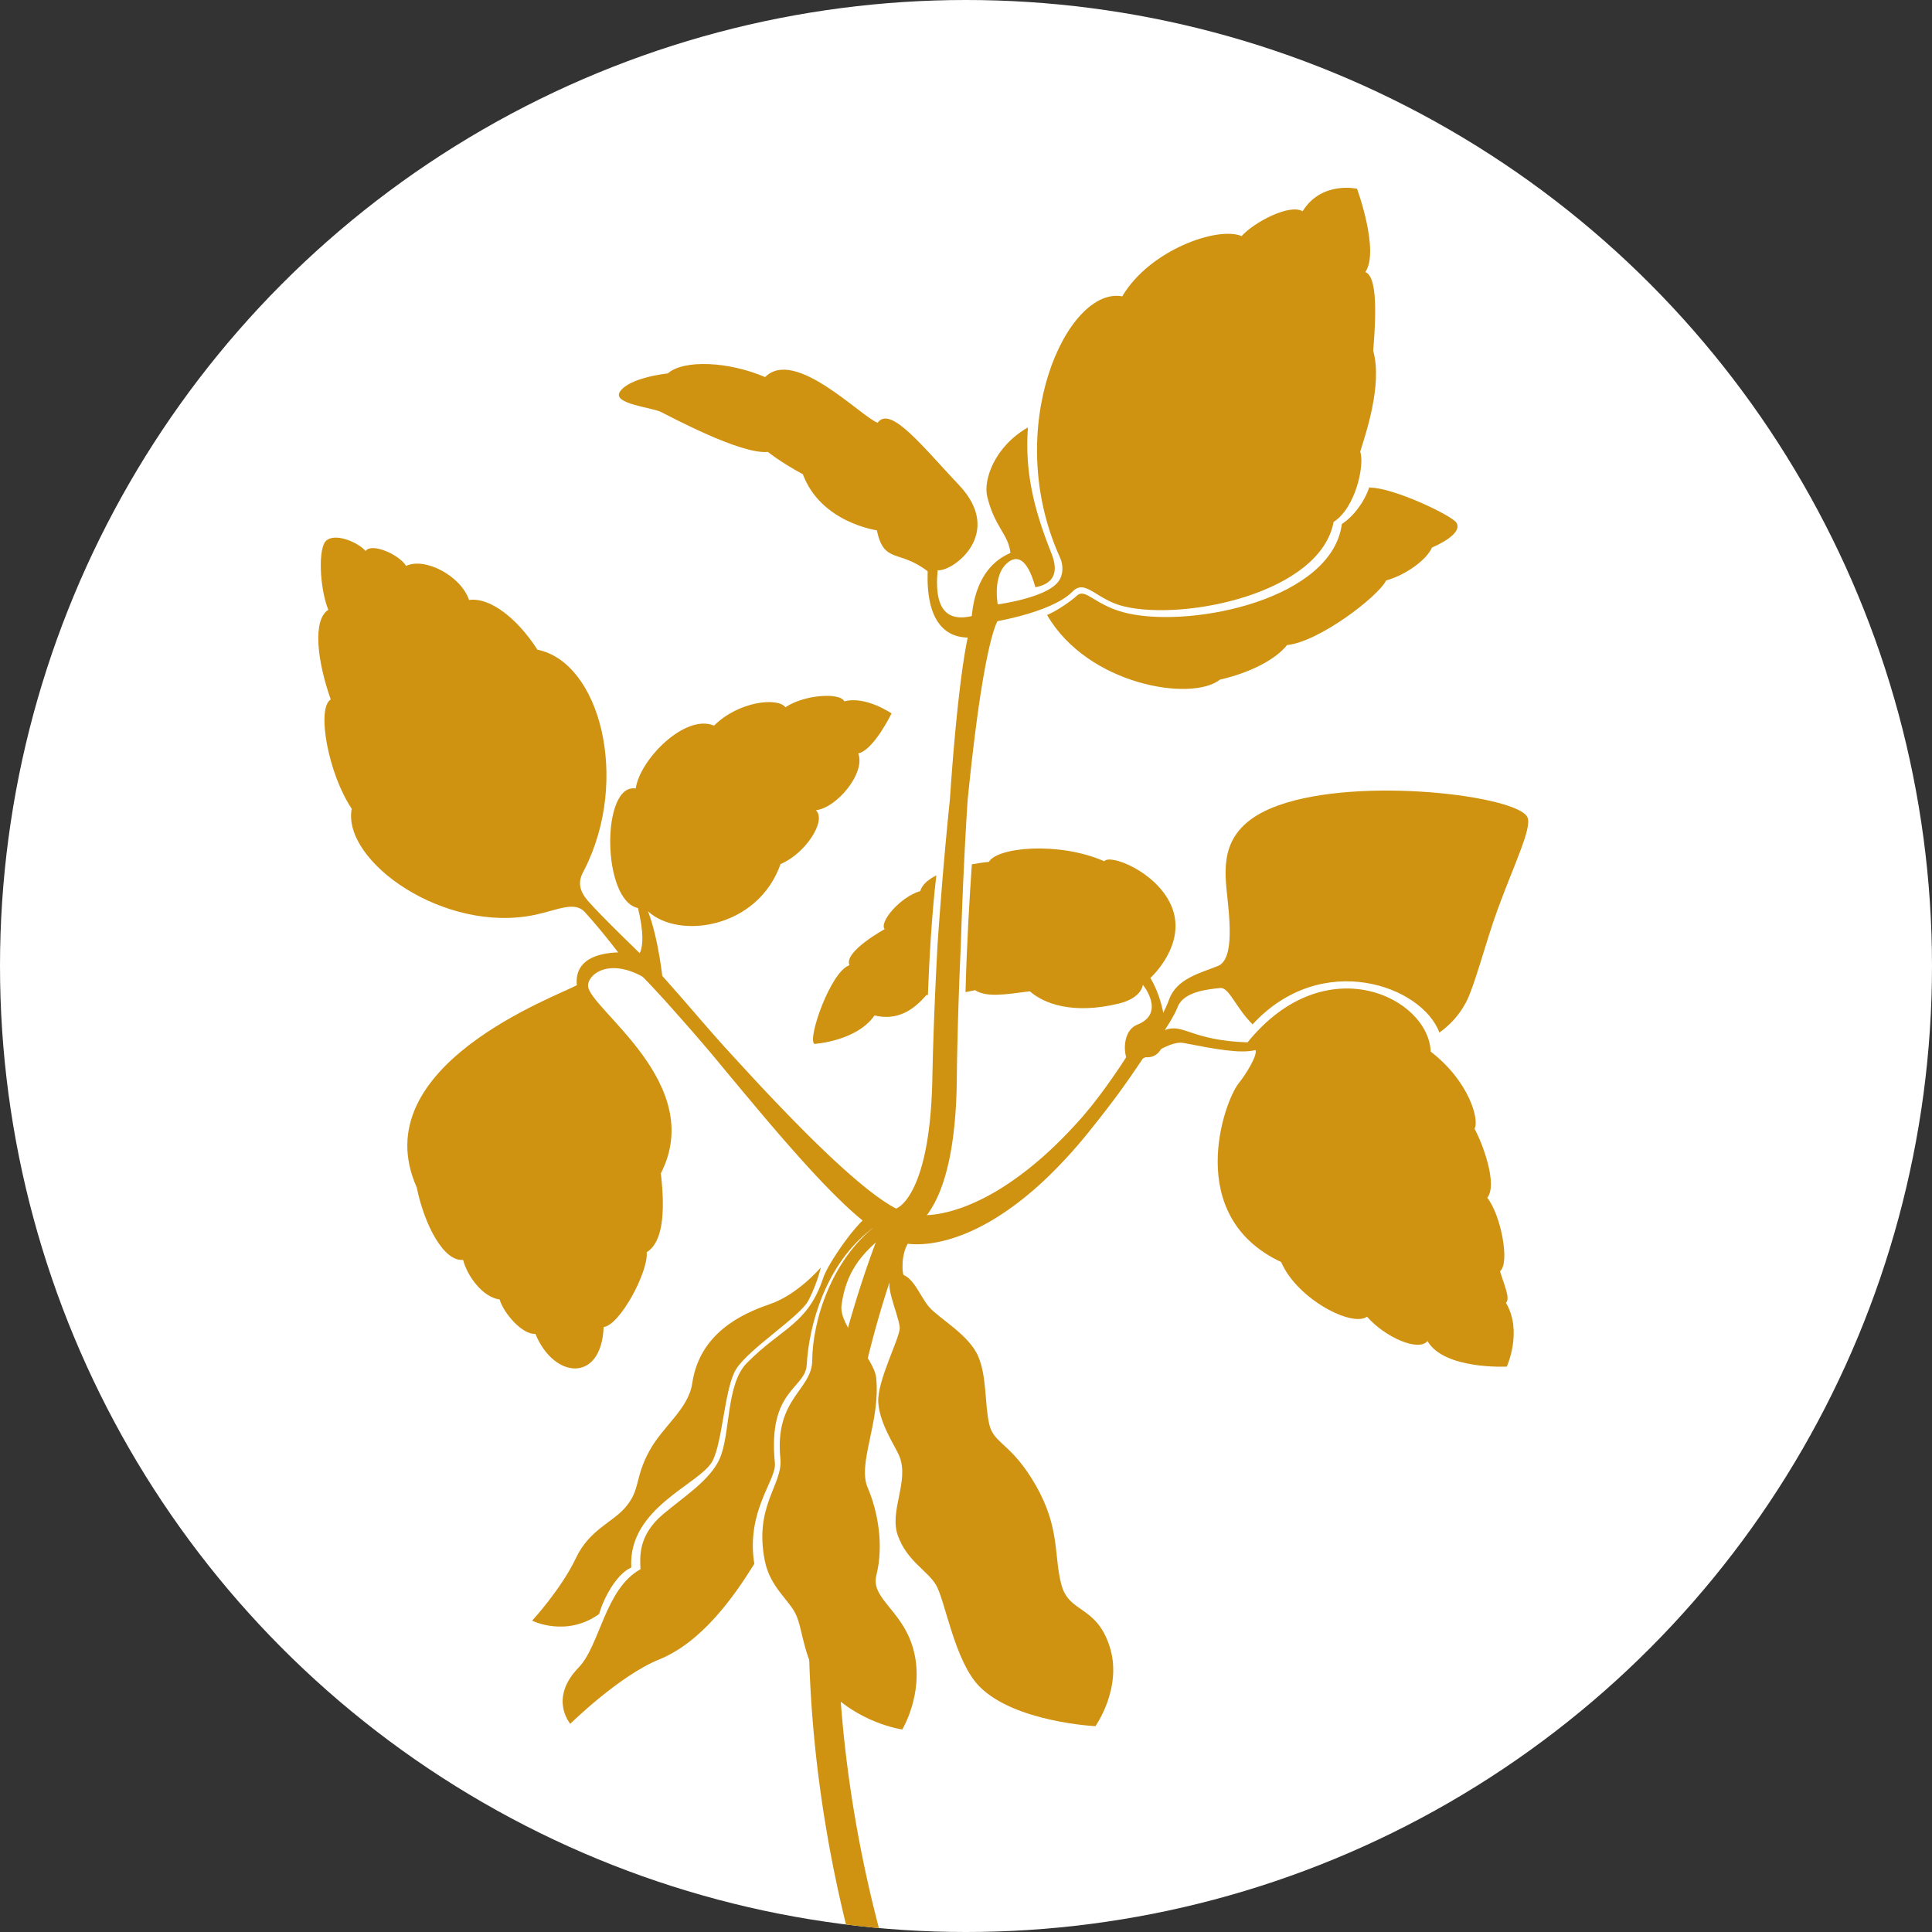 <?xml version="1.0" encoding="UTF-8" standalone="no"?><!DOCTYPE svg PUBLIC "-//W3C//DTD SVG 1.1//EN" "http://www.w3.org/Graphics/SVG/1.1/DTD/svg11.dtd"><svg width="100%" height="100%" viewBox="0 0 120 120" version="1.1" xmlns="http://www.w3.org/2000/svg" xmlns:xlink="http://www.w3.org/1999/xlink" xml:space="preserve" xmlns:serif="http://www.serif.com/" style="fill-rule:evenodd;clip-rule:evenodd;stroke-linejoin:round;stroke-miterlimit:2;"><rect x="0" y="0" width="120" height="120" fill="#333333" stroke="none"/><g id="_-Sója" serif:id=" Sója"><circle id="_-Sója1" serif:id=" Sója" cx="60" cy="60" r="60" style="fill:#fff;"/><clipPath id="_clip1"><circle id="_-Sója2" serif:id=" Sója" cx="60" cy="60" r="60"/></clipPath><g clip-path="url(#_clip1)"><g><g><path d="M61.963,38.562l-0.029,0.058l-0.026,0.055l-0.027,0.061l-0.028,0.068l-0.029,0.074l-0.029,0.08l-0.03,0.086l-0.03,0.091l-0.031,0.096l-0.031,0.102l-0.031,0.107l-0.031,0.111l-0.032,0.117l-0.031,0.121l-0.032,0.126l-0.032,0.13l-0.032,0.134l-0.031,0.139l-0.032,0.143l-0.032,0.147l-0.032,0.152l-0.032,0.155l-0.032,0.159l-0.032,0.162l-0.063,0.338l-0.064,0.352l-0.063,0.365l-0.062,0.379l-0.063,0.392l-0.062,0.403l-0.01,0.069l-0.051,0.347l-0.06,0.428l-0.059,0.438l-0.059,0.448l-0.059,0.458l-0.058,0.468l-0.057,0.476l-0.057,0.485l-0.055,0.492l-0.056,0.501l-0.054,0.507l-0.054,0.513l-0.053,0.52l-0.01,0.1l-0.027,0.426l-0.033,0.532l-0.032,0.536l-0.03,0.54l-0.03,0.543l-0.028,0.547l-0.028,0.55l-0.026,0.551l-0.002,0.032l-0.024,0.521l-0.025,0.555l-0.023,0.555l-0.023,0.556l-0.021,0.555l-0.021,0.555l-0.019,0.553l-0.018,0.552l-0.01,0.302l-0.011,0.248l-0.024,0.546l-0.023,0.544l-0.022,0.541l-0.02,0.536l-0.019,0.532l-0.019,0.528l-0.017,0.522l-0.015,0.516l-0.015,0.51l-0.013,0.503l-0.012,0.496l-0.011,0.488l-0.01,0.48l-0.008,0.471l-0.007,0.462l-0.005,0.454l-0.003,0.201l-0.004,0.2l-0.004,0.197l-0.006,0.194l-0.007,0.191l-0.007,0.188l-0.009,0.186l-0.009,0.182l-0.01,0.18l-0.012,0.177l-0.012,0.175l-0.012,0.172l-0.014,0.169l-0.014,0.166l-0.016,0.164l-0.016,0.161l-0.017,0.158l-0.017,0.156l-0.019,0.154l-0.019,0.15l-0.019,0.149l-0.021,0.146l-0.021,0.143l-0.022,0.141l-0.022,0.139l-0.023,0.137l-0.024,0.134l-0.025,0.131l-0.025,0.13l-0.025,0.127l-0.026,0.124l-0.027,0.123l-0.028,0.12l-0.027,0.119l-0.029,0.116l-0.029,0.114l-0.029,0.111l-0.03,0.11l-0.03,0.108l-0.031,0.105l-0.032,0.104l-0.031,0.102l-0.033,0.099l-0.032,0.098l-0.033,0.096l-0.034,0.093l-0.033,0.092l-0.034,0.09l-0.028,0.07l-0.007,0.019l-0.035,0.086l-0.035,0.084l-0.036,0.083l-0.036,0.081l-0.036,0.079l-0.036,0.078l-0.037,0.076l-0.037,0.074l-0.037,0.072l-0.037,0.071l-0.038,0.069l-0.038,0.068l-0.038,0.066l-0.038,0.064l-0.039,0.063l-0.038,0.062l-0.039,0.06l-0.039,0.058l-0.039,0.057l-0.039,0.055l-0.039,0.054l-0.039,0.053l-0.041,0.053l-0.077,0.096l-0.079,0.092l-0.079,0.088l-0.078,0.082l-0.078,0.076l-0.077,0.072l-0.077,0.068l-0.076,0.062l-0.075,0.058l-0.074,0.053l-0.072,0.049l-0.071,0.045l-0.069,0.041l-0.068,0.037l-0.065,0.033l-0.039,0.019l-0.001,0.002l0.001,0l-0.131,0.341l-0.129,0.341l-0.126,0.341l-0.125,0.341l-0.122,0.34l-0.119,0.341l-0.118,0.34l-0.115,0.339l-0.113,0.34l-0.111,0.339l-0.109,0.339l-0.106,0.338l-0.104,0.339l-0.102,0.338l-0.1,0.337l-0.098,0.338l-0.096,0.337l-0.093,0.337l-0.092,0.336l-0.089,0.336l-0.087,0.336l-0.086,0.335l-0.083,0.335l-0.081,0.334l-0.08,0.334l-0.077,0.334l-0.075,0.333l-0.074,0.333l-0.071,0.332l-0.07,0.332l-0.067,0.332l-0.066,0.331l-0.064,0.331l-0.062,0.33l-0.06,0.329l-0.058,0.329l-0.057,0.329l-0.054,0.328l-0.053,0.328l-0.051,0.327l-0.049,0.326l-0.048,0.326l-0.046,0.326l-0.044,0.324l-0.042,0.325l-0.041,0.323l-0.039,0.323l-0.037,0.323l-0.035,0.322l-0.034,0.321l-0.01,0.09l-0.023,0.231l-0.031,0.319l-0.029,0.32l-0.028,0.318l-0.026,0.318l-0.024,0.318l-0.023,0.316l-0.022,0.316l-0.02,0.316l-0.018,0.314l-0.017,0.314l-0.016,0.313l-0.014,0.312l-0.012,0.312l-0.012,0.311l-0.009,0.31l-0.009,0.309l-0.007,0.308l-0.005,0.308l-0.005,0.307l-0.002,0.306l-0.002,0.305l0,0.305l0.001,0.304l0.002,0.302l0.004,0.302l0.004,0.301l0.006,0.3l0.008,0.3l0.008,0.298l0.01,0.298l0.011,0.296l0.012,0.296l0.013,0.295l0.014,0.293l0.016,0.293l0.017,0.292l0.017,0.291l0.019,0.29l0.02,0.289l0.021,0.288l0.022,0.287l0.023,0.286l0.024,0.285l0.025,0.284l0.026,0.283l0.027,0.282l0.028,0.28l0.028,0.28l0.03,0.279l0.031,0.277l0.031,0.277l0.033,0.275l0.033,0.274l0.035,0.273l0.035,0.272l0.035,0.271l0.037,0.27l0.038,0.269l0.038,0.267l0.039,0.266l0.04,0.265l0.04,0.264l0.042,0.263l0.042,0.261l0.042,0.26l0.044,0.259l0.044,0.258l0.044,0.256l0.046,0.255l0.046,0.254l0.046,0.253l0.047,0.251l0.048,0.25l0.048,0.249l0.049,0.247l0.05,0.247l0.05,0.244l0.05,0.244l0.051,0.242l0.052,0.241l0.052,0.239l0.052,0.237l0.106,0.473l0.108,0.466l0.109,0.46l0.111,0.455l0.112,0.448l0.113,0.443l0.114,0.437l0.115,0.431l0.116,0.424l0.117,0.419l0.118,0.412l0.117,0.406l0.119,0.399l0.118,0.392l0.119,0.387l0.119,0.379l0.118,0.373l0.119,0.366l0.118,0.358l0.118,0.352l0.117,0.345l0.117,0.338l0.116,0.331l0.115,0.323l0.114,0.316l0.112,0.309l0.112,0.301l0.11,0.294l0.109,0.286l0.107,0.278l0.106,0.27l0.104,0.263l0.101,0.254l0.1,0.247l0.098,0.239l0.095,0.23l0.093,0.222l0.091,0.214l0.088,0.205l0.085,0.197l0.082,0.188l0.156,0.352l0.143,0.316l0.129,0.28l0.115,0.245l0.099,0.207l0.037,0.076l0.046,0.094l0.065,0.133l0.047,0.093l0.039,0.076l-0.446,1.362l-1.362,-0.446l-0.042,-0.083l-0.052,-0.106l-0.07,-0.145l-0.048,-0.101l-0.039,-0.081l-0.104,-0.221l-0.119,-0.258l-0.133,-0.294l-0.146,-0.33l-0.159,-0.365l-0.084,-0.197l-0.087,-0.205l-0.09,-0.213l-0.092,-0.221l-0.094,-0.231l-0.097,-0.238l-0.099,-0.247l-0.101,-0.254l-0.103,-0.263l-0.105,-0.271l-0.106,-0.279l-0.109,-0.287l-0.11,-0.295l-0.111,-0.302l-0.112,-0.31l-0.114,-0.318l-0.115,-0.325l-0.115,-0.333l-0.117,-0.34l-0.117,-0.347l-0.118,-0.355l-0.118,-0.362l-0.118,-0.369l-0.119,-0.375l-0.119,-0.383l-0.119,-0.39l-0.119,-0.396l-0.119,-0.403l-0.118,-0.41l-0.118,-0.416l-0.117,-0.423l-0.117,-0.429l-0.115,-0.436l-0.115,-0.442l-0.114,-0.448l-0.113,-0.454l-0.111,-0.46l-0.11,-0.466l-0.109,-0.472l-0.107,-0.478l-0.105,-0.483l-0.052,-0.245l-0.051,-0.245l-0.051,-0.247l-0.051,-0.248l-0.05,-0.25l-0.049,-0.251l-0.049,-0.252l-0.048,-0.253l-0.048,-0.255l-0.047,-0.257l-0.046,-0.257l-0.046,-0.259l-0.045,-0.261l-0.045,-0.261l-0.044,-0.263l-0.043,-0.264l-0.043,-0.266l-0.041,-0.266l-0.042,-0.268l-0.04,-0.269l-0.04,-0.271l-0.038,-0.271l-0.038,-0.273l-0.038,-0.274l-0.036,-0.275l-0.036,-0.277l-0.035,-0.277l-0.034,-0.279l-0.033,-0.28l-0.032,-0.281l-0.031,-0.282l-0.03,-0.284l-0.03,-0.284l-0.028,-0.286l-0.028,-0.286l-0.027,-0.288l-0.025,-0.289l-0.025,-0.29l-0.023,-0.291l-0.023,-0.292l-0.021,-0.293l-0.021,-0.294l-0.019,-0.296l-0.018,-0.296l-0.017,-0.297l-0.017,-0.298l-0.014,-0.299l-0.014,-0.301l-0.013,-0.301l-0.011,-0.302l-0.01,-0.303l-0.01,-0.304l-0.007,-0.305l-0.007,-0.306l-0.005,-0.307l-0.004,-0.307l-0.003,-0.309l-0.002,-0.31l0,-0.31l0.001,-0.311l0.003,-0.312l0.004,-0.313l0.005,-0.314l0.006,-0.315l0.008,-0.315l0.01,-0.317l0.011,-0.317l0.012,-0.317l0.014,-0.319l0.015,-0.32l0.016,-0.32l0.019,-0.321l0.019,-0.321l0.021,-0.323l0.023,-0.323l0.025,-0.324l0.025,-0.325l0.028,-0.325l0.029,-0.326l0.031,-0.327l0.032,-0.327l0.034,-0.328l0.025,-0.236l0.01,-0.093l0.038,-0.329l0.039,-0.33l0.041,-0.33l0.042,-0.331l0.044,-0.332l0.046,-0.333l0.048,-0.333l0.05,-0.333l0.051,-0.334l0.053,-0.335l0.055,-0.335l0.057,-0.336l0.058,-0.336l0.061,-0.337l0.062,-0.337l0.064,-0.338l0.067,-0.338l0.068,-0.339l0.07,-0.339l0.072,-0.34l0.074,-0.34l0.076,-0.34l0.077,-0.341l0.08,-0.342l0.082,-0.341l0.084,-0.343l0.086,-0.342l0.088,-0.343l0.091,-0.344l0.092,-0.343l0.094,-0.344l0.097,-0.345l0.098,-0.344l0.101,-0.346l0.103,-0.345l0.105,-0.346l0.108,-0.346l0.109,-0.346l0.112,-0.346l0.114,-0.347l0.116,-0.347l0.119,-0.348l0.121,-0.347l0.123,-0.348l0.125,-0.348l0.128,-0.348l0.13,-0.348l0.133,-0.349l0.135,-0.349l0.137,-0.349l0.138,-0.347l0.054,-0.109l0.069,-0.1l0.083,-0.088l0.096,-0.075l0.106,-0.06l0.114,-0.042l0.086,-0.018l0.007,-0.002l-0.019,0.003l0.023,-0.005l0,0l-0.006,0.001l0.007,-0.001l0.002,-0.001l0.009,-0.002l0.011,-0.004l0.014,-0.006l0.017,-0.007l0.019,-0.009l0.022,-0.011l0.025,-0.013l0.027,-0.016l0.03,-0.018l0.031,-0.021l0.035,-0.025l0.036,-0.027l0.039,-0.031l0.04,-0.035l0.043,-0.039l0.044,-0.043l0.047,-0.048l0.048,-0.052l0.05,-0.058l0.052,-0.065l0.025,-0.031l0.026,-0.035l0.027,-0.036l0.027,-0.038l0.027,-0.039l0.028,-0.04l0.027,-0.042l0.028,-0.044l0.029,-0.046l0.028,-0.047l0.029,-0.048l0.028,-0.05l0.029,-0.052l0.029,-0.054l0.029,-0.056l0.029,-0.057l0.029,-0.059l0.03,-0.061l0.029,-0.063l0.029,-0.064l0.029,-0.067l0.029,-0.069l0.03,-0.07l0.006,-0.016l0.023,-0.057l0.029,-0.074l0.029,-0.077l0.028,-0.078l0.029,-0.081l0.029,-0.083l0.028,-0.085l0.028,-0.087l0.028,-0.089l0.027,-0.091l0.028,-0.094l0.027,-0.096l0.027,-0.098l0.026,-0.101l0.026,-0.103l0.026,-0.105l0.026,-0.107l0.025,-0.11l0.024,-0.113l0.024,-0.115l0.024,-0.117l0.023,-0.119l0.023,-0.123l0.023,-0.124l0.021,-0.128l0.022,-0.13l0.021,-0.132l0.02,-0.135l0.019,-0.138l0.019,-0.14l0.019,-0.143l0.017,-0.146l0.018,-0.148l0.016,-0.151l0.016,-0.154l0.015,-0.157l0.014,-0.16l0.014,-0.162l0.013,-0.165l0.012,-0.168l0.011,-0.171l0.01,-0.174l0.01,-0.177l0.009,-0.18l0.008,-0.182l0.007,-0.186l0.006,-0.189l0.006,-0.192l0.004,-0.196l0.01,-0.455l0.011,-0.466l0.012,-0.475l0.014,-0.484l0.016,-0.491l0.016,-0.499l0.018,-0.506l0.019,-0.513l0.021,-0.519l0.022,-0.524l0.023,-0.53l0.024,-0.535l0.026,-0.539l0.026,-0.543l0.028,-0.546l0.029,-0.55l0.014,-0.249l0.021,-0.302l0.039,-0.554l0.041,-0.555l0.041,-0.556l0.043,-0.556l0.044,-0.557l0.044,-0.557l0.046,-0.555l0.044,-0.523l0.003,-0.032l0.048,-0.552l0.049,-0.551l0.05,-0.548l0.051,-0.544l0.051,-0.542l0.053,-0.537l0.053,-0.532l0.044,-0.427l0.006,-0.101l0.037,-0.524l0.037,-0.518l0.039,-0.512l0.039,-0.505l0.04,-0.498l0.041,-0.49l0.043,-0.482l0.043,-0.474l0.044,-0.464l0.045,-0.456l0.046,-0.445l0.046,-0.435l0.04,-0.354l0.008,-0.07l0.048,-0.413l0.048,-0.401l0.05,-0.39l0.051,-0.377l0.051,-0.364l0.053,-0.35l0.026,-0.171l0.027,-0.167l0.028,-0.163l0.027,-0.16l0.028,-0.156l0.028,-0.153l0.028,-0.149l0.029,-0.145l0.029,-0.142l0.029,-0.138l0.03,-0.134l0.03,-0.13l0.03,-0.127l0.031,-0.123l0.032,-0.119l0.032,-0.116l0.032,-0.111l0.033,-0.108l0.034,-0.105l0.035,-0.101l0.036,-0.098l0.037,-0.094l0.038,-0.092l0.036,-0.078l1,-0.358l0.36,1Zm-6.32,36.51l-0.012,0.002l-0.007,0.003l0.028,-0.006l-0.009,0.001Z" style="fill:#cf9211;"/><path d="M71.818,64.444l-0.168,0.269l-0.169,0.266l-0.168,0.262l-0.167,0.258l-0.168,0.254l-0.167,0.251l-0.167,0.248l-0.166,0.243l-0.107,0.155l-0.058,0.085l-0.165,0.238l-0.163,0.233l-0.164,0.231l-0.163,0.226l-0.162,0.224l-0.162,0.219l-0.162,0.217l-0.109,0.143l-0.052,0.07l-0.159,0.211l-0.159,0.207l-0.159,0.204l-0.103,0.131l-0.054,0.07l-0.155,0.199l-0.155,0.196l-0.155,0.193l-0.018,0.022l-0.134,0.169l-0.151,0.189l-0.15,0.185l-0.151,0.183l-0.15,0.179l-0.149,0.176l-0.149,0.173l-0.149,0.17l-0.148,0.168l-0.148,0.164l-0.148,0.161l-0.147,0.158l-0.146,0.155l-0.146,0.153l-0.011,0.011l-0.134,0.139l-0.144,0.148l-0.144,0.144l-0.144,0.142l-0.142,0.139l-0.143,0.137l-0.141,0.134l-0.142,0.131l-0.141,0.128l-0.14,0.126l-0.139,0.123l-0.14,0.12l-0.138,0.118l-0.138,0.115l-0.138,0.113l-0.136,0.11l-0.137,0.108l-0.135,0.105l-0.135,0.103l-0.134,0.1l-0.127,0.093l-0.007,0.005l-0.133,0.096l-0.132,0.094l-0.131,0.091l-0.131,0.089l-0.13,0.087l-0.13,0.085l-0.128,0.082l-0.128,0.08l-0.128,0.078l-0.126,0.075l-0.126,0.074l-0.125,0.071l-0.124,0.069l-0.124,0.067l-0.123,0.065l-0.122,0.063l-0.121,0.061l-0.12,0.059l-0.12,0.056l-0.118,0.055l-0.118,0.053l-0.117,0.051l-0.116,0.049l-0.116,0.048l-0.114,0.045l-0.114,0.043l-0.112,0.042l-0.112,0.04l-0.111,0.038l-0.11,0.036l-0.108,0.035l-0.108,0.033l-0.107,0.031l-0.106,0.03l-0.105,0.027l-0.105,0.027l-0.103,0.024l-0.102,0.023l-0.101,0.022l-0.1,0.02l-0.099,0.018l-0.098,0.017l-0.097,0.015l-0.096,0.014l-0.094,0.012l-0.094,0.011l-0.093,0.01l-0.091,0.008l-0.091,0.007l-0.089,0.005l-0.089,0.004l-0.087,0.003l-0.086,0.001l-0.085,0l-0.084,-0.001l-0.083,-0.003l-0.081,-0.004l-0.081,-0.005l-0.079,-0.006l-0.079,-0.008l-0.077,-0.009l-0.076,-0.01l-0.075,-0.011l-0.074,-0.013l-0.073,-0.014l-0.072,-0.015l-0.071,-0.016l-0.036,-0.009l-0.034,-0.009l-0.059,-0.016l-0.627,-1.181l1.18,-0.627l0.04,0.014l0.015,0.006l0.016,0.005l0.034,0.011l0.035,0.011l0.038,0.011l0.039,0.01l0.042,0.01l0.043,0.009l0.045,0.009l0.047,0.009l0.048,0.008l0.051,0.007l0.052,0.007l0.054,0.006l0.055,0.006l0.058,0.004l0.059,0.004l0.06,0.003l0.063,0.002l0.064,0.002l0.065,0l0.067,0l0.069,-0.002l0.07,-0.002l0.072,-0.004l0.073,-0.005l0.075,-0.005l0.077,-0.007l0.077,-0.008l0.08,-0.01l0.081,-0.01l0.082,-0.012l0.084,-0.013l0.085,-0.014l0.087,-0.016l0.088,-0.017l0.089,-0.019l0.091,-0.02l0.092,-0.021l0.094,-0.023l0.095,-0.024l0.096,-0.026l0.098,-0.028l0.099,-0.029l0.1,-0.031l0.101,-0.033l0.103,-0.034l0.105,-0.036l0.105,-0.037l0.107,-0.04l0.108,-0.041l0.109,-0.043l0.111,-0.045l0.111,-0.047l0.113,-0.049l0.115,-0.051l0.115,-0.053l0.117,-0.054l0.117,-0.057l0.119,-0.059l0.12,-0.061l0.122,-0.063l0.122,-0.065l0.124,-0.068l0.124,-0.069l0.126,-0.072l0.127,-0.074l0.128,-0.077l0.129,-0.078l0.007,-0.005l0.123,-0.077l0.13,-0.084l0.132,-0.086l0.133,-0.089l0.134,-0.091l0.135,-0.093l0.136,-0.097l0.137,-0.098l0.138,-0.101l0.138,-0.104l0.14,-0.107l0.141,-0.109l0.142,-0.111l0.142,-0.115l0.144,-0.117l0.144,-0.12l0.145,-0.123l0.146,-0.125l0.147,-0.128l0.148,-0.132l0.138,-0.124l0.011,-0.01l0.149,-0.138l0.149,-0.14l0.15,-0.144l0.151,-0.147l0.152,-0.15l0.152,-0.152l0.154,-0.156l0.154,-0.159l0.154,-0.162l0.156,-0.165l0.156,-0.169l0.157,-0.171l0.157,-0.175l0.14,-0.157l0.018,-0.021l0.156,-0.184l0.156,-0.187l0.157,-0.19l0.055,-0.067l0.102,-0.128l0.156,-0.198l0.156,-0.202l0.157,-0.206l0.051,-0.068l0.105,-0.141l0.156,-0.214l0.157,-0.217l0.156,-0.221l0.158,-0.224l0.157,-0.227l0.158,-0.231l0.159,-0.235l0.056,-0.084l0.102,-0.155l0.157,-0.243l0.158,-0.247l0.158,-0.25l0.158,-0.254l0.159,-0.258l0.159,-0.261l0.159,-0.266l0.16,-0.27l0.654,-0.156l0.161,0.652Z" style="fill:#cf9211;"/><path d="M39.917,59.322l0.082,0.081l0.085,0.085l0.087,0.089l0.178,0.185l0.186,0.197l0.193,0.209l0.201,0.219l0.208,0.23l0.215,0.241l0.222,0.25l0.228,0.259l0.097,0.111l0.138,0.156l0.241,0.275l0.247,0.283l0.253,0.291l0.52,0.601l0.273,0.317l0.268,0.306l0.508,0.582l0.052,0.059l0.58,0.652l0.021,0.023l0.58,0.633l0.612,0.665l0.618,0.67l0.312,0.335l0.302,0.325l0.01,0.01l0.316,0.333l0.315,0.331l0.316,0.33l0.315,0.328l0.315,0.325l0.314,0.321l0.313,0.319l0.311,0.314l0.31,0.309l0.179,0.177l0.129,0.127l0.306,0.298l0.304,0.292l0.3,0.286l0.298,0.279l0.146,0.135l0.146,0.135l0.146,0.132l0.144,0.131l0.143,0.128l0.141,0.126l0.141,0.124l0.139,0.121l0.138,0.119l0.137,0.117l0.135,0.114l0.134,0.112l0.132,0.109l0.131,0.106l0.129,0.103l0.127,0.101l0.126,0.097l0.124,0.095l0.122,0.091l0.12,0.089l0.118,0.085l0.116,0.082l0.114,0.078l0.111,0.075l0.11,0.072l0.106,0.068l0.104,0.064l0.102,0.061l0.098,0.057l0.096,0.053l0.092,0.049l0.09,0.045l0.085,0.041l0.082,0.037l0.079,0.033l0.073,0.029l0.073,0.026l0.03,0.01l0.032,0.01l0.03,0.008l0.029,0.008l0.028,0.007l0.035,0.009l0.646,1.171l-1.171,0.646l-0.051,-0.017l-0.057,-0.019l-0.002,-0.001l-0.06,-0.021l-0.059,-0.022l-0.059,-0.024l-0.062,-0.025l-0.113,-0.051l-0.117,-0.055l-0.116,-0.059l-0.116,-0.063l-0.117,-0.066l-0.116,-0.07l-0.118,-0.073l-0.117,-0.077l-0.118,-0.079l-0.119,-0.083l-0.12,-0.086l-0.12,-0.089l-0.122,-0.092l-0.122,-0.095l-0.123,-0.098l-0.123,-0.101l-0.125,-0.103l-0.126,-0.107l-0.127,-0.109l-0.127,-0.112l-0.129,-0.115l-0.129,-0.117l-0.13,-0.12l-0.131,-0.122l-0.133,-0.125l-0.132,-0.127l-0.134,-0.13l-0.135,-0.132l-0.135,-0.134l-0.137,-0.136l-0.137,-0.139l-0.137,-0.14l-0.139,-0.143l-0.139,-0.144l-0.14,-0.147l-0.141,-0.148l-0.141,-0.151l-0.284,-0.305l-0.286,-0.312l-0.289,-0.318l-0.29,-0.324l-0.122,-0.138l-0.17,-0.19l-0.294,-0.333l-0.295,-0.337l-0.296,-0.341l-0.296,-0.344l-0.297,-0.347l-0.297,-0.349l-0.296,-0.351l-0.297,-0.353l-0.295,-0.353l-0.01,-0.012l-0.287,-0.341l-0.295,-0.352l-0.586,-0.703l-0.578,-0.696l-0.548,-0.663l-0.02,-0.024l-0.565,-0.666l-0.05,-0.06l-0.505,-0.584l-0.266,-0.307l-0.276,-0.314l-0.525,-0.594l-0.254,-0.287l-0.249,-0.279l-0.242,-0.271l-0.139,-0.153l-0.098,-0.108l-0.231,-0.252l-0.224,-0.243l-0.217,-0.232l-0.209,-0.222l-0.202,-0.211l-0.193,-0.199l-0.184,-0.187l-0.176,-0.175l-0.083,-0.082l-0.082,-0.078l-0.079,-0.076l-0.078,-0.073l-0.014,-0.674l0.674,-0.015l0.079,0.078Z" style="fill:#cf9211;"/><path d="M56.733,76.864l0.008,-0.005l-0.008,0.01l0,0.012l-0.003,-0.001l-0.001,-0.001l-0.007,0.002l0.011,-0.012l0,-0.005l-0.007,0.004l-0.011,0.002l-0.017,0.008l-0.022,0.014l-0.027,0.02l-0.032,0.03l-0.015,0.012l-0.017,0.017l-0.018,0.019l-0.019,0.021l-0.019,0.023l-0.02,0.024l-0.021,0.027l-0.021,0.029l-0.021,0.031l-0.022,0.033l-0.022,0.035l-0.022,0.037l-0.022,0.04l-0.022,0.043l-0.022,0.044l-0.022,0.048l-0.022,0.049l-0.021,0.053l-0.021,0.055l-0.016,0.043l-0.005,0.015l-0.018,0.061l-0.018,0.063l-0.017,0.067l-0.017,0.069l-0.015,0.072l-0.014,0.076l-0.014,0.078l-0.011,0.082l-0.011,0.084l0,0.002l-0.006,0.086l-0.005,0.09l-0.002,0.094l-0.001,0.097l0,0.1l0.003,0.103l0.001,0.026l0.011,0.079l0.012,0.085l0.004,0.023l0.025,0.109l0.015,0.063l0.013,0.048l0.035,0.113l0.037,0.116l0.04,0.118l0.006,0.018l0.04,0.102l0.051,0.122l0.053,0.125l0.058,0.13l-0.282,0.606l-0.611,-0.27l-0.044,-0.143l-0.043,-0.144l-0.039,-0.14l-0.031,-0.118l-0.006,-0.02l-0.038,-0.134l-0.034,-0.132l-0.032,-0.129l-0.012,-0.054l-0.019,-0.071l-0.03,-0.123l-0.006,-0.025l-0.027,-0.095l-0.023,-0.088l-0.01,-0.029l-0.036,-0.114l-0.034,-0.112l-0.03,-0.11l-0.028,-0.109l-0.026,-0.107l-0.022,-0.103l-0.001,-0.002l-0.023,-0.103l-0.021,-0.102l-0.018,-0.1l-0.016,-0.099l-0.013,-0.097l-0.012,-0.095l-0.009,-0.093l-0.006,-0.092l-0.005,-0.09l-0.001,-0.023l-0.003,-0.066l-0.002,-0.086l0,-0.085l0.001,-0.084l0.003,-0.081l0.005,-0.08l0.007,-0.078l0.008,-0.075l0.01,-0.074l0.011,-0.073l0.012,-0.07l0.013,-0.068l0.015,-0.066l0.015,-0.064l0.016,-0.062l0.017,-0.06l0.018,-0.058l0.019,-0.055l0.019,-0.054l0.021,-0.054l0.037,-0.093l0.041,-0.087l0.039,-0.078l0.039,-0.069l0.037,-0.059l0.034,-0.051l0.033,-0.043l0.003,-0.004l0.018,-0.024l1.337,-0.036l0.036,1.32Z" style="fill:#cf9211;"/></g><path d="M60.363,53.685c0.382,-0.071 0.747,-0.122 1.061,-0.153c0.501,-0.904 4.315,-1.284 7.168,-0.037c0.321,-0.47 3.188,0.611 4.134,2.703c1.091,2.415 -1.274,4.544 -1.274,4.544c1.138,1.901 1.488,5.412 -0.613,4.873c0,0 -0.202,0.768 -0.516,0.618c-0.57,-0.274 -0.749,-2.167 0.319,-2.591c1.791,-0.71 0.344,-2.475 0.344,-2.475c0,0 -0.055,0.821 -1.511,1.171c-2.854,0.686 -4.641,-0.001 -5.512,-0.768c-1.455,0.19 -2.688,0.402 -3.397,-0.069c-0.2,0.044 -0.398,0.085 -0.596,0.122c0.073,-2.875 0.247,-5.83 0.393,-7.938Zm-2.206,0.686c-0.285,2.427 -0.44,5.222 -0.524,7.439c-0.03,-0.002 -0.061,-0.005 -0.092,-0.007c-0.802,0.927 -1.781,1.611 -3.224,1.269c-1.108,1.603 -3.735,1.767 -3.735,1.767c-0.455,-0.292 1.024,-4.532 2.182,-4.888c-0.389,-0.832 2.185,-2.24 2.185,-2.24c-0.36,-0.414 0.925,-1.981 2.211,-2.366c0.108,-0.392 0.487,-0.715 0.997,-0.974Z" style="fill:#cf9211;"/><path d="M40.045,59.503c0,0 -2.669,-2.557 -3.537,-3.559c-0.826,-0.954 -0.385,-1.58 -0.195,-1.957c2.826,-5.609 0.937,-12.858 -2.933,-13.633c-1.254,-1.957 -2.959,-3.272 -4.244,-3.088c-0.519,-1.51 -2.752,-2.673 -3.915,-2.115c-0.363,-0.653 -2.098,-1.477 -2.518,-0.929c-0.372,-0.469 -1.809,-1.154 -2.427,-0.655c-0.54,0.436 -0.424,2.959 0.115,4.312c-0.967,0.608 -0.72,3.09 0.152,5.567c-0.896,0.54 -0.165,4.598 1.303,6.787c-0.613,3.248 5.759,7.802 11.426,6.58c1.352,-0.292 2.416,-0.852 3.043,-0.172c1.097,1.191 2.447,2.99 2.447,2.99l1.283,-0.128Z" style="fill:#cf9211;"/><path d="M85.051,30.255c0.02,0.012 0.04,0.024 0.059,0.036c1.398,-0.017 5.119,1.736 5.366,2.197c0.248,0.461 -0.388,1.014 -1.536,1.524c-0.311,0.737 -1.596,1.693 -2.845,2.042c-0.487,0.991 -4.162,3.813 -6.152,4.012c-0.726,0.905 -2.293,1.717 -4.175,2.149c-1.741,1.388 -8.204,0.347 -10.731,-4.015c0.668,-0.29 1.516,-0.888 1.835,-1.189c0.579,-0.546 1.116,0.646 3.245,1.101c4.096,0.876 12.628,-0.931 13.228,-5.567c0.713,-0.455 1.405,-1.372 1.706,-2.29Zm-21.206,-3.707c-0.185,2.627 0.293,4.905 1.452,7.798c0.344,0.859 0.444,1.858 -0.987,2.131l-0.001,-0.006c-0.555,-1.982 -1.229,-1.895 -1.674,-1.561c-1.083,0.816 -0.629,2.838 -0.629,2.838l-1.658,1.669c0,0 -0.388,-3.884 2.412,-5.072c-0.115,-1.153 -0.99,-1.609 -1.444,-3.513c-0.239,-1.001 0.422,-3.07 2.529,-4.284Z" style="fill:#cf9211;"/><path d="M41.166,60.886c0,0 -0.258,-2.59 -0.921,-4.288c1.899,1.771 6.826,1.083 8.237,-2.931c1.495,-0.613 2.89,-2.669 2.195,-3.345c1.283,-0.128 3.105,-2.31 2.629,-3.527c0.956,-0.192 2.07,-2.483 2.07,-2.483c0,0 -1.612,-1.108 -2.932,-0.748c-0.26,-0.565 -2.484,-0.426 -3.661,0.366c-0.466,-0.628 -2.901,-0.385 -4.435,1.142c-1.747,-0.76 -4.578,2.036 -4.864,3.903c-2.151,-0.351 -2.115,6.961 0.142,7.425c0.726,3.014 -0.225,3.109 -0.225,3.109l1.765,1.377Z" style="fill:#cf9211;"/><path d="M35.828,61.193c-1.263,0.696 -13.286,5.04 -9.944,12.56c0.479,2.348 1.687,4.62 2.879,4.501c0.264,1.023 1.234,2.328 2.269,2.458c0.238,0.838 1.422,2.213 2.221,2.134c1.164,2.832 4.112,3.041 4.24,-0.424c1.001,-0.1 2.785,-3.42 2.676,-4.646c0.962,-0.591 1.175,-2.346 0.877,-4.897c2.851,-5.563 -4.374,-10.172 -4.518,-11.614c-0.07,-0.701 1.275,-1.864 3.567,-0.498l-1.133,-1.597c0,0 -3.37,-0.337 -3.134,2.023Z" style="fill:#cf9211;"/><path d="M68.038,107.217c0,0 1.714,-2.404 0.877,-4.969c-0.837,-2.565 -2.512,-2.022 -2.991,-3.824c-0.478,-1.801 -0.069,-3.499 -1.58,-6.15c-1.512,-2.651 -2.621,-2.57 -2.904,-3.824c-0.283,-1.254 -0.14,-2.929 -0.677,-4.195c-0.574,-1.353 -2.423,-2.348 -3.055,-3.075c-0.632,-0.726 -1.105,-2.326 -2.149,-1.996c-0.84,0.264 0.235,2.357 0.325,3.256c0.058,0.589 -1.426,3.327 -1.332,4.684c0.094,1.357 1.084,2.742 1.322,3.354c0.6,1.541 -0.651,3.37 -0.109,4.892c0.575,1.613 1.87,2.19 2.385,3.097c0.571,1.007 1.152,4.741 2.695,6.294c2.197,2.209 7.193,2.456 7.193,2.456Z" style="fill:#cf9211;"/><path d="M56.04,107.422c0,0 1.34,-2.191 0.741,-4.78c-0.6,-2.588 -2.725,-3.309 -2.35,-4.796c0.469,-1.855 0.108,-3.936 -0.545,-5.465c-0.637,-1.493 0.807,-4.086 0.537,-6.789c-0.127,-1.271 -2.333,-3.191 -2.154,-4.524c0.369,-2.757 1.971,-3.726 3.332,-4.94c0.689,-0.614 0.147,-0.946 -0.774,-0.318c-3.202,2.188 -4.366,6.307 -4.378,8.68c-0.009,1.875 -2.355,2.339 -1.978,6.117c0.161,1.612 -1.649,2.916 -0.968,6.329c0.329,1.65 1.505,2.428 1.933,3.344c0.476,1.016 0.447,2.951 1.837,4.519c1.979,2.232 4.767,2.623 4.767,2.623Z" style="fill:#cf9211;"/><path d="M46.851,97.134c-1.242,2.002 -3.236,4.856 -5.909,5.938c-2.482,1.004 -5.52,3.995 -5.52,3.995c0,0 -1.359,-1.558 0.519,-3.496c1.33,-1.373 1.627,-4.876 3.84,-6.104c-0.039,-0.803 -0.134,-2.12 1.408,-3.419c1.278,-1.077 2.909,-2.109 3.503,-3.426c0.694,-1.536 0.385,-4.628 1.69,-5.955c2.179,-2.217 3.787,-2.378 4.761,-5.323c0.278,-0.839 2.137,-3.602 3.105,-4.062l0.492,0.38c-0.137,0.139 -0.308,0.339 -0.499,0.593c-3.016,2.226 -4.011,6.197 -4.132,8.506c-0.081,1.523 -2.437,1.523 -1.979,6.116c0.106,1.056 -1.804,2.959 -1.279,6.257Z" style="fill:#cf9211;"/><path d="M50.982,78.725c0,0 -1.429,1.688 -3.175,2.282c-1.746,0.594 -4.347,1.803 -4.81,4.906c-0.241,1.617 -1.819,2.648 -2.676,4.229c-0.927,1.71 -0.519,2.367 -1.482,3.49c-0.808,0.941 -2.235,1.383 -3.069,3.145c-0.913,1.93 -2.719,3.885 -2.719,3.885c0,0 2.107,1.062 4.165,-0.415c0.201,-0.777 0.991,-2.441 1.994,-2.889c-0.215,-3.72 4.266,-5.168 5.036,-6.598c0.64,-1.19 0.755,-4.556 1.469,-5.71c0.789,-1.278 3.981,-3.271 4.503,-4.284c0.549,-1.065 0.764,-2.041 0.764,-2.041Z" style="fill:#cf9211;"/><path d="M58.24,35.42c0.944,0.096 4.176,-2.282 1.324,-5.293c-2.246,-2.372 -4.259,-4.972 -5.052,-3.87c-1.024,-0.366 -5.146,-4.69 -6.991,-2.836c-2.235,-0.961 -5.039,-1.111 -6.049,-0.225c0,0 -2.356,0.235 -2.962,1.125c-0.521,0.764 1.925,0.97 2.533,1.263c0.608,0.293 4.964,2.653 6.652,2.485c0,0 0.735,0.61 2.173,1.388c1.119,3.007 4.593,3.48 4.593,3.48c0.453,2.107 1.359,1.165 3.158,2.545c-0.105,3.053 1.054,4.284 2.889,4.101l0.324,-1.45c-1.789,0.6 -2.854,0.022 -2.592,-2.713Z" style="fill:#cf9211;"/><path d="M77.799,63.625c-1.064,-1.066 -1.457,-2.312 -2.01,-2.257c-0.796,0.08 -2.273,0.227 -2.639,1.169c-0.366,0.942 -1.494,2.424 -1.494,2.424l-0.493,-0.349c0,0 0.978,-1.226 1.452,-2.534c0.473,-1.308 1.964,-1.647 3.037,-2.082c1.073,-0.436 0.688,-3.183 0.528,-4.782c-0.193,-1.936 -0.068,-4.006 3.207,-5.185c5.101,-1.836 14.926,-0.593 15.489,0.741c0.28,0.665 -0.798,2.837 -1.856,5.721c-0.736,2.006 -1.429,4.767 -1.972,5.781c-0.422,0.788 -0.989,1.397 -1.646,1.863c-1.066,-2.9 -7.297,-5.176 -11.603,-0.51Z" style="fill:#cf9211;"/><path d="M77.486,64.744c4.842,-5.977 11.256,-2.778 11.377,0.573c2.423,1.87 3.033,4.278 2.723,4.792c0.511,0.924 1.451,3.479 0.789,4.285c0.848,1.06 1.427,4.07 0.793,4.562c0.256,0.85 0.659,1.713 0.367,1.963c1.056,1.76 0.056,3.963 0.056,3.963c0,0 -3.891,0.204 -4.928,-1.587c-0.555,0.681 -2.644,-0.237 -3.755,-1.515c-0.911,0.679 -4.342,-1.084 -5.333,-3.392c-6.092,-2.852 -3.543,-9.984 -2.634,-11.107c0.441,-0.545 1.185,-1.751 1.038,-2.06c-0.942,0.24 -2.513,-0.064 -4.454,-0.437c-1.079,-0.207 -2.524,1.368 -3.333,1.047l2.112,-1.833c1.209,-0.491 1.581,0.62 5.182,0.746Z" style="fill:#cf9211;"/><path d="M61.218,37.645c0,0 3.705,-0.37 4.541,-1.551c0.313,-0.442 0.268,-1.05 0.093,-1.434c-3.668,-8.057 0.427,-16.894 3.853,-16.253c1.699,-2.888 5.946,-4.37 7.413,-3.743c0.76,-0.849 2.973,-2.029 3.789,-1.541c1.178,-1.903 3.381,-1.399 3.381,-1.399c0,0 1.413,3.855 0.516,5.176c0.634,0.241 0.729,1.953 0.489,4.897c0.6,2.122 -0.522,5.317 -0.808,6.254c0.285,0.83 -0.285,3.496 -1.652,4.367c-0.827,4.419 -9.212,6.154 -13.018,5.248c-1.725,-0.41 -2.392,-1.744 -3.196,-0.924c-1.351,1.378 -5.296,1.95 -5.296,1.95l-0.105,-1.047Z" style="fill:#cf9211;"/></g></g></g></svg>